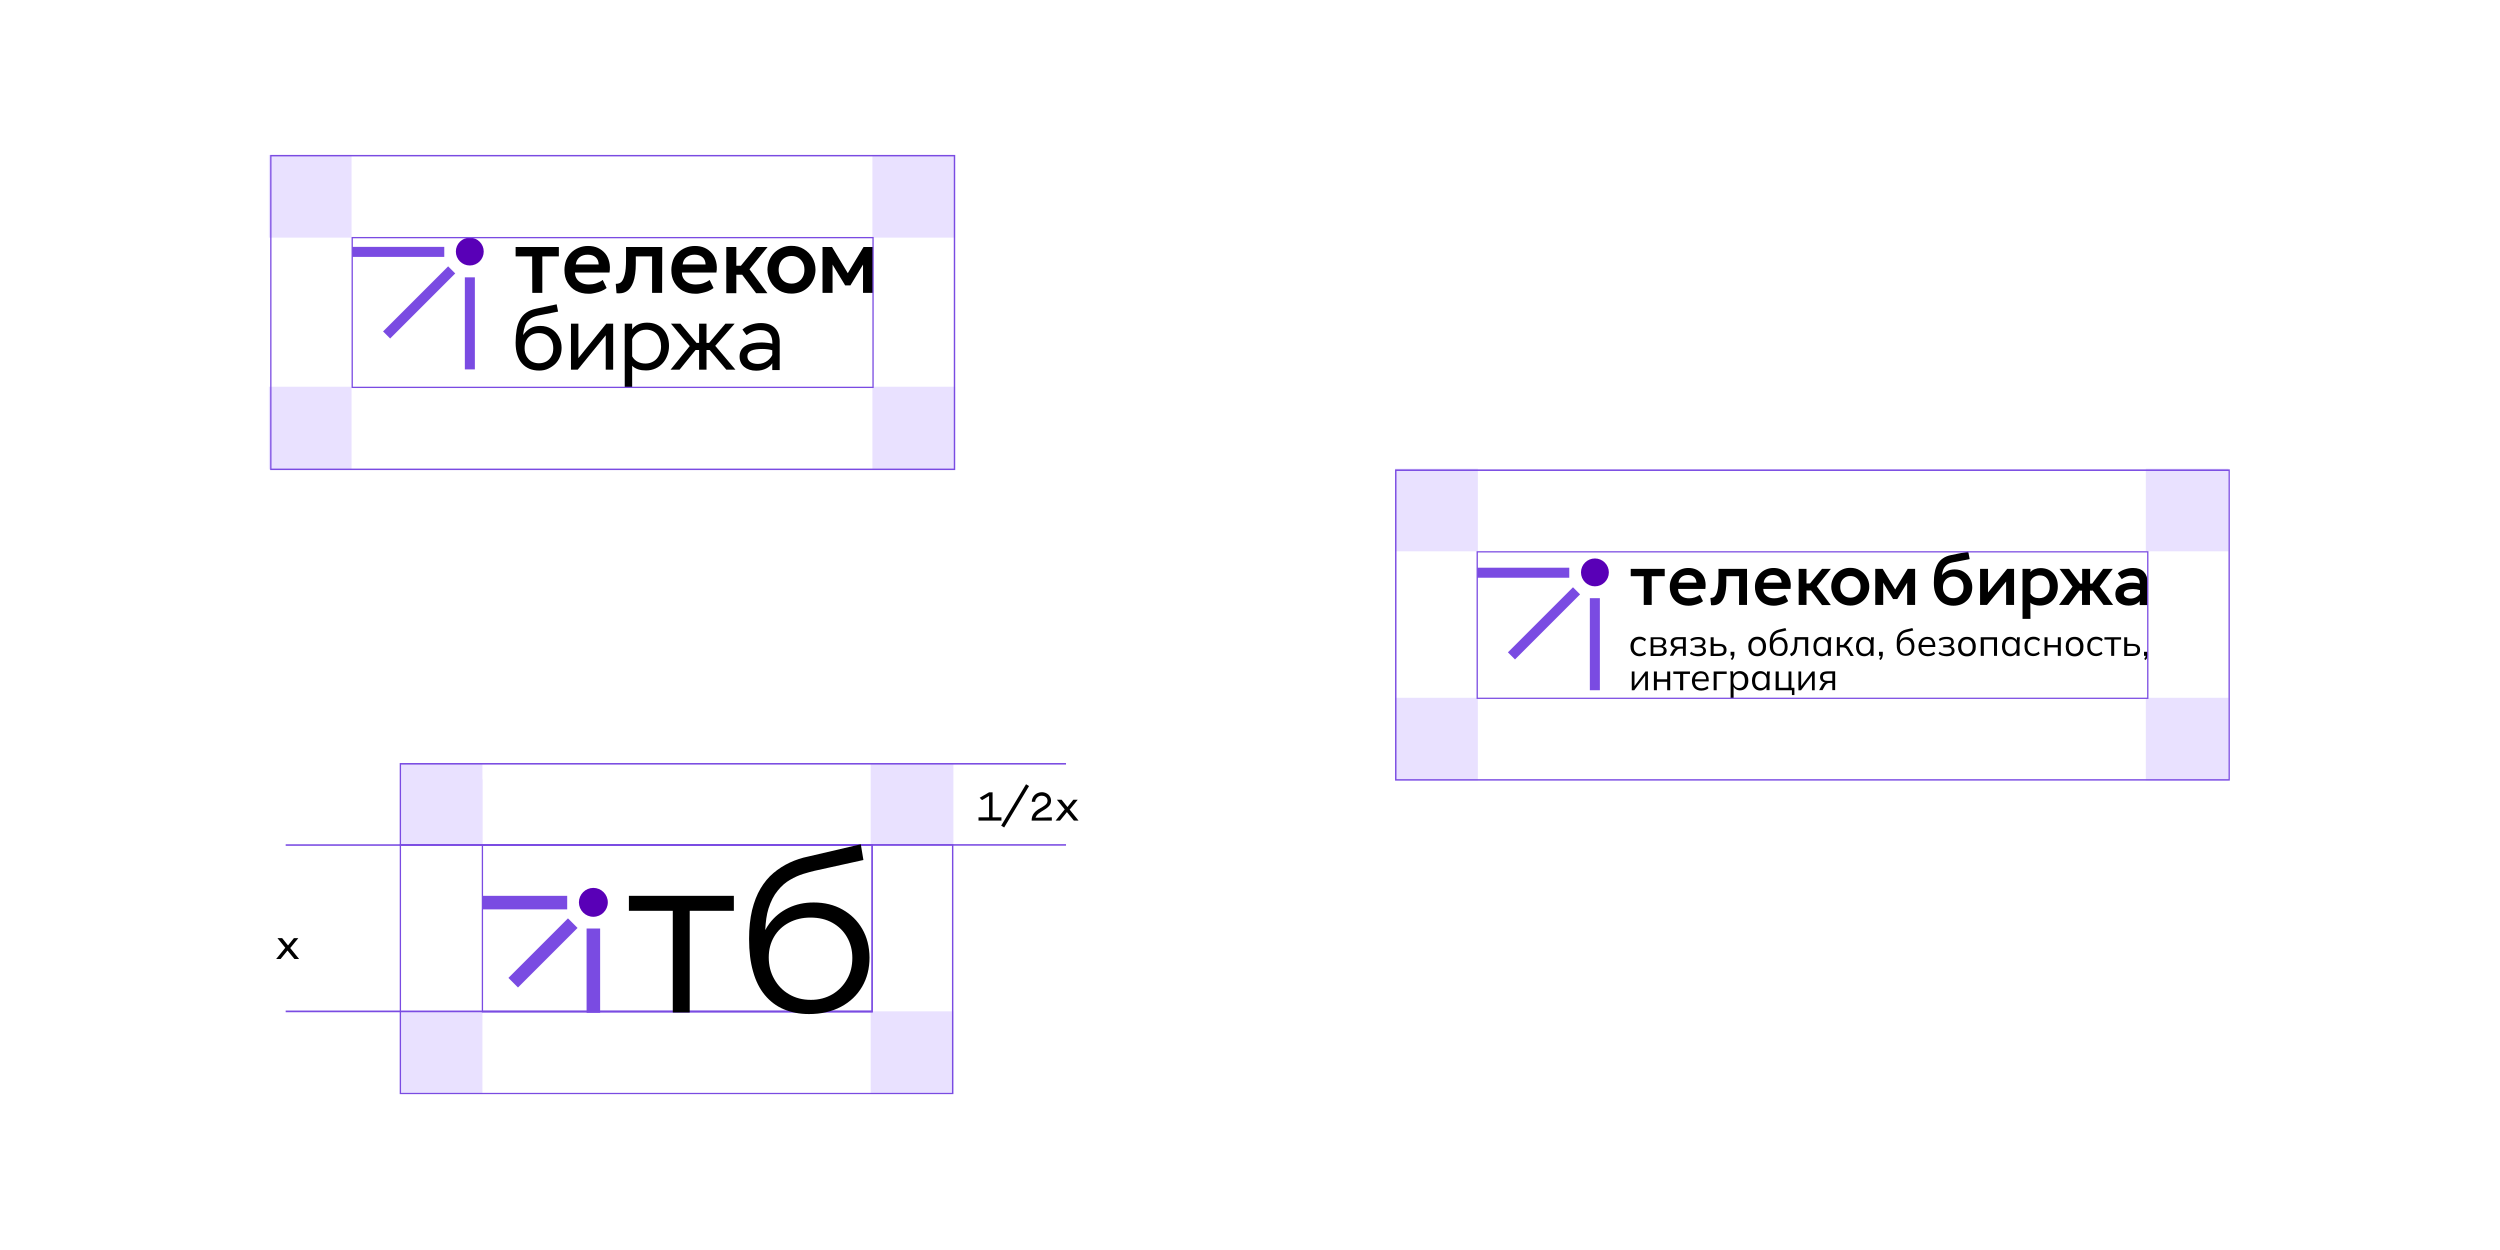 <?xml version="1.0" encoding="UTF-8"?> <svg xmlns="http://www.w3.org/2000/svg" xmlns:xlink="http://www.w3.org/1999/xlink" version="1.1" id="Layer_1" x="0px" y="0px" viewBox="0 0 1920 960" style="enable-background:new 0 0 1920 960;" xml:space="preserve"> <style type="text/css"> .st0{fill:#E9E1FF;} .st1{fill:#5900B7;} .st2{fill:#7A4BE2;} </style> <rect x="320" y="598.5" class="st0" width="50.5" height="50.5"></rect> <rect x="307" y="586" class="st0" width="63.5" height="63.5"></rect> <rect x="206.5" y="119" class="st0" width="63.5" height="63.5"></rect> <rect x="206.5" y="297" class="st0" width="63.5" height="63.5"></rect> <rect x="670" y="119" class="st0" width="63.5" height="63.5"></rect> <rect x="670" y="297" class="st0" width="63.5" height="63.5"></rect> <rect x="1071.5" y="359.9" class="st0" width="63.5" height="63.5"></rect> <rect x="1071.5" y="535.9" class="st0" width="63.5" height="63.5"></rect> <rect x="1648" y="359.9" class="st0" width="63.5" height="63.5"></rect> <rect x="1648" y="535.9" class="st0" width="63.5" height="63.5"></rect> <rect x="307" y="776.7" class="st0" width="63.5" height="63.5"></rect> <rect x="668.7" y="586" class="st0" width="63.5" height="63.5"></rect> <rect x="668.7" y="776.7" class="st0" width="63.5" height="63.5"></rect> <g> <g> <path d="M414.1,284.6c-2.8,0-5.3-0.5-7.6-1.4c-2.2-1-4.1-2.3-5.7-4.2c-1.6-1.8-2.8-4.1-3.6-6.7c-0.8-2.6-1.2-5.7-1.2-9.1 c0-3.7,0.3-7,0.8-10c0.5-3,1.4-5.5,2.6-7.7c1.2-2.2,2.8-4,4.8-5.4s4.5-2.4,7.4-3l15.9-3.4l1.1,5.6l-15.5,3.1 c-2.8,0.6-4.9,1.6-6.5,2.9c-1.6,1.3-2.7,3-3.4,5s-1.2,4.4-1.4,7c1.4-2.1,3.2-3.8,5.4-5.1c2.2-1.3,4.8-1.9,7.8-1.9 c3.2,0,6,0.8,8.5,2.3s4.3,3.6,5.7,6.1s2.1,5.4,2.1,8.4c0,2.4-0.4,4.6-1.2,6.7c-0.8,2.1-2,4-3.5,5.5s-3.4,2.8-5.5,3.8 C419.1,284.1,416.7,284.6,414.1,284.6L414.1,284.6z M413.9,279c2.1,0,4-0.5,5.7-1.4c1.7-1,3-2.3,3.9-4c1-1.7,1.4-3.8,1.4-6.2 s-0.5-4.5-1.4-6.2s-2.3-3.1-3.9-4s-3.6-1.4-5.7-1.4s-4.1,0.5-5.7,1.4c-1.7,1-3,2.3-3.9,4c-1,1.7-1.4,3.8-1.4,6.2s0.5,4.4,1.4,6.2 c1,1.7,2.3,3.1,3.9,4C409.9,278.5,411.8,279,413.9,279L413.9,279z"></path> <path d="M438.5,283.9v-35.3h5.7v26.4l21.4-26.4h5.3v35.3h-5.7v-26.4l-21.5,26.4L438.5,283.9L438.5,283.9z"></path> <path d="M479.8,248.6h5.7v4.4c2.6-3.8,7.2-5.2,11.4-5.2c10.5,0,16.9,7.4,16.9,17.8c0,10.4-7.1,18.9-17.6,18.9 c-4.5,0-8.1-1-10.7-3.6v16.5h-5.7L479.8,248.6L479.8,248.6z M485.5,260.5v13.2c2.2,3.9,6.1,5.5,10.2,5.5c7,0,12-5.4,12-13.1 s-4.3-12.9-11.5-12.9C490.7,253.2,486.9,256.9,485.5,260.5L485.5,260.5z"></path> <path d="M515.3,248.6h7.3l12.3,14.7h2v-14.7h5.7v14.7h2l12.5-14.7h7.1l-14.9,17l15.5,18.3h-7l-12.8-15.1h-2.4v15.1h-5.7v-15.1 h-2.7l-12.3,15.1h-6.9l14.7-18.1L515.3,248.6L515.3,248.6z"></path> <path d="M570.2,253.1c3.3-3.1,8.9-5,14.1-5c9.4,0,14.5,5.2,14.5,14.3v21.8h-5.7v-5.2c-2,3-6.2,5.7-12.3,5.7 c-7.7,0-12.8-4.3-12.8-10.8c0-7.7,6.7-10.9,16.9-10.9c2.7,0,6.5,0.5,8.3,1c0-6.4-2-10.5-9.4-10.5c-4,0-7.3,1.5-10.5,3.9 L570.2,253.1L570.2,253.1z M593.1,272.6V269c-1.8-0.6-4.7-1-7.5-1c-7.1,0-11.6,1.4-11.6,5.7c0,3.7,3.3,5.8,8.1,5.8 C588,279.5,591.9,275.4,593.1,272.6L593.1,272.6z"></path> </g> <polygon points="663.2,189.7 651.1,209.8 639,189.7 631.7,189.7 631.7,224.9 639.4,224.9 639.4,203.2 649.1,219.2 653.1,219.2 662.8,203.2 662.8,224.9 670.5,224.9 670.5,189.7 "></polygon> <path d="M408.7,196.9H396v-7.2h33.2v7.2h-12.7v28h-7.7L408.7,196.9L408.7,196.9z"></path> <path d="M508.5,224.9h-7.7v-28h-12.5v5.5c0,11.8-2.6,19-7.7,21.7c-1.8,1-4.2,1.4-7.1,1.1l-0.6-7.2c2.1,0,3.6-0.6,4.6-1.8 s1.7-3,2.3-5.3c0.7-2.7,1-6.4,1-11.2v-10h27.8L508.5,224.9L508.5,224.9z"></path> <path d="M452,225.6c-3.7,0-6.9-0.8-9.7-2.3c-2.8-1.5-4.9-3.7-6.5-6.4s-2.3-5.9-2.3-9.6c0-2.7,0.5-5.1,1.3-7.4 c0.9-2.2,2.2-4.2,3.8-5.8c1.6-1.6,3.6-2.9,5.8-3.8c2.2-0.9,4.6-1.4,7.2-1.4c2.9,0,5.4,0.5,7.6,1.5c2.2,1,4.1,2.5,5.6,4.3 s2.5,4,3.1,6.5c0.6,2.5,0.7,5.2,0.2,8.1h-26.5c0,1.8,0.4,3.4,1.3,4.8s2.1,2.4,3.7,3.2c1.6,0.8,3.5,1.2,5.7,1.2 c1.9,0,3.8-0.3,5.6-0.9c1.8-0.6,3.4-1.4,5-2.6l3,6.2c-1.1,0.9-2.4,1.6-4,2.3s-3.2,1.1-5,1.5S453.6,225.7,452,225.6L452,225.6z M442.2,203.1h17.6c-0.1-2.3-0.8-4.2-2.3-5.5c-1.5-1.3-3.5-2-6.1-2s-4.7,0.7-6.4,2C443.4,199,442.5,200.8,442.2,203.1z"></path> <path d="M534.1,225.6c-3.7,0-6.9-0.8-9.7-2.3c-2.8-1.5-4.9-3.7-6.5-6.4s-2.3-5.9-2.3-9.6c0-2.7,0.5-5.1,1.3-7.4s2.2-4.2,3.8-5.8 c1.6-1.6,3.6-2.9,5.8-3.8c2.2-0.9,4.6-1.4,7.2-1.4c2.8,0,5.4,0.5,7.6,1.5c2.2,1,4.1,2.5,5.6,4.3s2.5,4,3.1,6.5 c0.6,2.5,0.7,5.2,0.2,8.1h-26.5c0,1.8,0.4,3.4,1.3,4.8s2.1,2.4,3.7,3.2c1.6,0.8,3.5,1.2,5.7,1.2c1.9,0,3.8-0.3,5.6-0.9 c1.8-0.6,3.4-1.4,5-2.6l3,6.2c-1.1,0.9-2.4,1.6-4,2.3s-3.2,1.1-5,1.5S535.7,225.7,534.1,225.6L534.1,225.6z M524.3,203.1h17.6 c-0.1-2.3-0.8-4.2-2.3-5.5s-3.5-2-6.1-2s-4.7,0.7-6.4,2S524.6,200.8,524.3,203.1z"></path> <path d="M570,211h-4.5v14.2h-7.7v-35.5h7.7v14.4h3.5l11.8-14.4h8.7l-13.9,17.1l13.8,18.4h-8.7L570,211L570,211z"></path> <path d="M607.9,225.5c-3.6,0-6.8-0.8-9.6-2.5c-2.8-1.7-5-3.9-6.5-6.7s-2.4-5.8-2.4-9.1c0-2.4,0.5-4.8,1.3-7 c0.9-2.2,2.2-4.2,3.8-5.9c1.7-1.7,3.6-3,5.9-4c2.3-1,4.7-1.5,7.4-1.5c3.6,0,6.8,0.8,9.5,2.5c2.8,1.7,5,3.9,6.6,6.7s2.4,5.9,2.4,9.2 c0,2.4-0.5,4.8-1.4,7s-2.2,4.2-3.8,5.9c-1.7,1.7-3.6,3.1-5.8,4C613,225,610.5,225.5,607.9,225.5L607.9,225.5z M607.9,217.8 c1.9,0,3.6-0.4,5.1-1.3c1.5-0.9,2.7-2.1,3.5-3.7c0.9-1.6,1.3-3.4,1.3-5.6s-0.4-4.1-1.3-5.6c-0.9-1.6-2-2.8-3.5-3.7 c-1.5-0.9-3.2-1.3-5.1-1.3s-3.6,0.4-5.1,1.3s-2.7,2.1-3.5,3.7c-0.8,1.6-1.3,3.5-1.3,5.6s0.4,4,1.3,5.6c0.9,1.6,2,2.8,3.5,3.7 C604.2,217.3,605.9,217.8,607.9,217.8L607.9,217.8z"></path> <g> <circle class="st1" cx="360.8" cy="193.2" r="10.7"></circle> <rect x="270.5" y="189.6" class="st2" width="70.7" height="7.7"></rect> <rect x="357" y="213" class="st2" width="7.7" height="70.7"></rect> <rect x="286.6" y="228.4" transform="matrix(0.707 -0.707 0.707 0.707 -69.919 295.684)" class="st2" width="70.7" height="7.7"></rect> </g> </g> <g> <g> <circle class="st1" cx="1224.9" cy="439.6" r="10.7"></circle> <rect x="1134.5" y="436" class="st2" width="70.7" height="7.7"></rect> <rect x="1221" y="459.4" class="st2" width="7.7" height="70.7"></rect> <rect x="1150.6" y="474.8" transform="matrix(0.707 -0.707 0.707 0.707 8.918 978.801)" class="st2" width="70.7" height="7.7"></rect> </g> <g> <g> <path d="M1255.6,503.1c1,0.6,2.3,0.9,3.7,0.9c0.9,0,1.8-0.2,2.6-0.5c0.9-0.3,1.6-0.8,2.2-1.4l-0.8-1.6c-0.6,0.6-1.2,1-1.9,1.2 c-0.7,0.2-1.3,0.4-2,0.4c-1.5,0-2.6-0.5-3.5-1.5s-1.2-2.4-1.2-4.1s0.4-3.2,1.2-4.1s2-1.4,3.5-1.4c0.7,0,1.3,0.1,2,0.4 c0.7,0.3,1.3,0.7,1.9,1.2l0.8-1.7c-0.6-0.6-1.3-1-2.2-1.4s-1.8-0.5-2.7-0.5c-1.4,0-2.6,0.3-3.7,0.9c-1,0.6-1.8,1.4-2.4,2.5 c-0.6,1.1-0.9,2.4-0.9,4s0.3,2.9,0.8,4C1253.8,501.6,1254.6,502.5,1255.6,503.1L1255.6,503.1z"></path> <path d="M1278.6,502.7c0.9-0.7,1.4-1.7,1.4-2.9c0-1-0.3-1.9-1.1-2.5c-0.5-0.5-1.1-0.8-1.9-0.9c0.6-0.2,1.1-0.5,1.5-0.9 c0.6-0.6,1-1.4,1-2.3c0-1.2-0.4-2.2-1.2-2.8s-2.1-1-3.7-1h-6.9v14.4h7.2C1276.4,503.7,1277.7,503.4,1278.6,502.7L1278.6,502.7z M1269.8,490.9h4.6c0.9,0,1.7,0.2,2.2,0.6c0.5,0.4,0.8,1,0.8,1.7s-0.3,1.3-0.8,1.8s-1.2,0.6-2.2,0.6h-4.6V490.9L1269.8,490.9z M1269.8,502.1v-5h4.8c1,0,1.8,0.2,2.3,0.6c0.5,0.4,0.8,1,0.8,1.8s-0.3,1.4-0.8,1.9c-0.5,0.4-1.3,0.6-2.3,0.6H1269.8z"></path> <path d="M1288.3,498.8c0.6-0.4,1.2-0.6,2-0.6h2.2v5.5h2.2v-14.4h-6.4c-1.7,0-3,0.4-3.9,1.1s-1.3,1.8-1.3,3.1s0.4,2.5,1.3,3.2 c0.6,0.5,1.5,0.9,2.5,1c-0.3,0.1-0.6,0.2-0.8,0.4c-0.6,0.4-1,0.9-1.4,1.5l-2.3,4h2.6l1.9-3.4 C1287.3,499.7,1287.8,499.2,1288.3,498.8L1288.3,498.8z M1285.3,493.7c0-0.9,0.3-1.5,0.8-2c0.6-0.5,1.4-0.7,2.6-0.7h3.8v5.6h-3.8 c-1.2,0-2-0.2-2.6-0.7C1285.6,495.3,1285.3,494.6,1285.3,493.7L1285.3,493.7z"></path> <path d="M1307.1,501.5c-0.6,0.4-1.7,0.7-3.1,0.7c-1.1,0-2-0.1-2.9-0.4c-0.9-0.3-1.7-0.7-2.4-1.3l-0.8,1.6c0.7,0.6,1.6,1,2.7,1.4 c1.1,0.3,2.2,0.5,3.4,0.5c2,0,3.6-0.4,4.6-1.1s1.6-1.8,1.6-3.1c0-1-0.3-1.9-1.1-2.5c-0.5-0.5-1.1-0.8-1.8-0.9 c0.6-0.2,1.1-0.5,1.5-0.9c0.6-0.6,0.9-1.4,0.9-2.3c0-1.3-0.5-2.3-1.4-3c-0.9-0.7-2.3-1-4.1-1c-1.2,0-2.3,0.1-3.3,0.4 c-1,0.3-1.9,0.7-2.7,1.3l0.8,1.6c0.7-0.5,1.5-1,2.4-1.2s1.7-0.4,2.7-0.4c1.2,0,2.1,0.2,2.7,0.6c0.6,0.4,0.9,1,0.9,1.8 s-0.3,1.3-0.8,1.7c-0.5,0.4-1.2,0.6-2.2,0.6h-3.1v1.7h3.4c1,0,1.8,0.2,2.3,0.6c0.5,0.4,0.8,1,0.8,1.8S1307.7,501.1,1307.1,501.5 L1307.1,501.5z"></path> <path d="M1323.5,503.2c0.8-0.4,1.5-0.9,1.9-1.6c0.4-0.7,0.6-1.5,0.6-2.5c0-1.5-0.5-2.6-1.4-3.4c-0.9-0.8-2.3-1.2-4.2-1.2h-4.3 v-5.1h-2.3v14.4h6.6C1321.7,503.7,1322.7,503.5,1323.5,503.2L1323.5,503.2z M1316.1,502.1v-5.9h4.1c1.2,0,2.1,0.2,2.7,0.7 c0.6,0.5,0.9,1.2,0.9,2.2s-0.3,1.8-0.9,2.2s-1.5,0.7-2.7,0.7L1316.1,502.1L1316.1,502.1z"></path> <path d="M1330.2,504.6c-0.2,0.5-0.5,1-1,1.5l1.1,0.8c0.7-0.6,1.1-1.3,1.3-2c0.2-0.7,0.4-1.4,0.4-2.2v-2.1h-2.9v2.9h1.3 C1330.3,504,1330.2,504.3,1330.2,504.6L1330.2,504.6z"></path> <path d="M1349.5,504c1.4,0,2.6-0.3,3.6-0.9s1.8-1.5,2.4-2.6c0.6-1.1,0.8-2.4,0.8-4s-0.3-2.9-0.8-4c-0.6-1.1-1.3-2-2.4-2.6 s-2.2-0.9-3.6-0.9s-2.6,0.3-3.6,0.9s-1.8,1.5-2.4,2.6c-0.6,1.1-0.8,2.4-0.8,4s0.3,2.9,0.8,4c0.6,1.1,1.3,2,2.4,2.6 C1346.9,503.7,1348.2,504,1349.5,504z M1346.3,492.4c0.8-0.9,1.9-1.4,3.2-1.4s2.4,0.5,3.2,1.4c0.8,0.9,1.2,2.3,1.2,4.2 s-0.4,3.2-1.2,4.1c-0.8,0.9-1.9,1.4-3.2,1.4s-2.5-0.5-3.3-1.4c-0.8-0.9-1.2-2.3-1.2-4.1S1345.5,493.3,1346.3,492.4L1346.3,492.4z "></path> <path d="M1369.8,503.1c1-0.6,1.8-1.5,2.3-2.6c0.6-1.1,0.8-2.4,0.8-3.9s-0.3-2.8-0.8-3.9c-0.5-1.1-1.2-1.9-2.2-2.5 c-0.9-0.6-2-0.9-3.3-0.9c-0.9,0-1.8,0.2-2.5,0.5s-1.4,0.8-1.9,1.4c-0.3,0.4-0.6,0.8-0.8,1.3v-0.2c0-1,0.2-2,0.5-2.9 s0.9-1.7,1.6-2.4c0.7-0.7,1.6-1.1,2.6-1.4l5.8-1.4l-0.7-1.9l-5.2,1.3c-2.3,0.6-4.1,1.7-5.2,3.3s-1.6,3.8-1.6,6.4v2.5 c0,2.6,0.6,4.6,1.9,5.9s2.9,2,5,2C1367.6,504,1368.8,503.7,1369.8,503.1L1369.8,503.1z M1362.9,500.7c-0.8-0.9-1.2-2.4-1.2-4.2 c0-1.7,0.4-3,1.2-3.9c0.8-0.9,1.9-1.4,3.3-1.4s2.5,0.5,3.3,1.4c0.8,0.9,1.2,2.3,1.2,4s-0.4,3.1-1.2,4.1c-0.8,0.9-1.9,1.4-3.3,1.4 S1363.7,501.7,1362.9,500.7L1362.9,500.7z"></path> <path d="M1386.4,503.7h2.3v-14.4h-10.4v3.7c0,1.5-0.1,2.7-0.2,3.8s-0.3,1.9-0.6,2.6c-0.3,0.7-0.6,1.3-1.1,1.7s-1,0.8-1.7,1.1 l0.9,1.8c1.2-0.4,2.1-1.1,2.8-1.9c0.7-0.9,1.2-2,1.5-3.5c0.3-1.5,0.5-3.3,0.5-5.5v-1.9h5.9L1386.4,503.7L1386.4,503.7z"></path> <path d="M1402.2,503c0.7-0.5,1.2-1.1,1.6-1.8v2.5h2.3v-11c0-0.5,0-1.1,0.1-1.6c0.1-0.6,0.1-1.1,0.2-1.7h-2.2l-0.2,2.6 c-0.3-0.8-0.9-1.4-1.6-1.9c-0.9-0.7-2.1-1-3.4-1s-2.4,0.3-3.3,0.9c-0.9,0.6-1.7,1.4-2.2,2.5c-0.5,1.1-0.8,2.4-0.8,4 s0.3,2.9,0.8,4c0.5,1.1,1.3,2,2.2,2.6c0.9,0.6,2.1,0.9,3.3,0.9S1401.2,503.7,1402.2,503L1402.2,503z M1396.1,500.7 c-0.8-0.9-1.2-2.3-1.2-4.1s0.4-3.2,1.2-4.2c0.8-0.9,1.9-1.4,3.2-1.4s2.5,0.5,3.3,1.4c0.8,0.9,1.2,2.3,1.2,4.2s-0.4,3.2-1.2,4.1 c-0.8,0.9-1.9,1.4-3.3,1.4S1396.9,501.6,1396.1,500.7z"></path> <path d="M1419.6,496.9c-0.4-0.4-0.8-0.7-1.2-0.9c-0.1-0.1-0.3-0.1-0.4-0.2l5.1-6.5h-2.6l-4.8,6h-2.7v-6h-2.3v14.4h2.3v-6.5h2.3 c0.6,0,1,0.1,1.4,0.2c0.4,0.1,0.7,0.3,1,0.6c0.3,0.3,0.6,0.7,0.9,1.3l2.6,4.5h2.5l-3-5C1420.4,497.9,1420,497.4,1419.6,496.9 L1419.6,496.9z"></path> <path d="M1436.7,492c-0.3-0.8-0.9-1.4-1.6-1.9c-0.9-0.7-2.1-1-3.4-1s-2.4,0.3-3.3,0.9c-0.9,0.6-1.7,1.4-2.2,2.5 c-0.5,1.1-0.8,2.4-0.8,4s0.3,2.9,0.8,4c0.5,1.1,1.3,2,2.2,2.6c0.9,0.6,2.1,0.9,3.3,0.9s2.4-0.3,3.3-1c0.7-0.5,1.2-1.1,1.6-1.8 v2.5h2.3v-11c0-0.5,0-1.1,0.1-1.6c0.1-0.6,0.1-1.1,0.2-1.7h-2.2L1436.7,492L1436.7,492z M1435.4,500.7c-0.8,0.9-1.9,1.4-3.3,1.4 s-2.4-0.5-3.2-1.4c-0.8-0.9-1.2-2.3-1.2-4.1s0.4-3.2,1.2-4.2c0.8-0.9,1.9-1.4,3.2-1.4s2.5,0.5,3.3,1.4c0.8,0.9,1.2,2.3,1.2,4.2 S1436.2,499.7,1435.4,500.7z"></path> <path d="M1443.1,503.7h1.3c0,0.3-0.1,0.6-0.2,0.9c-0.2,0.5-0.5,1-1,1.5l1.1,0.8c0.7-0.6,1.1-1.3,1.3-2s0.4-1.4,0.4-2.2v-2.1h-2.9 L1443.1,503.7L1443.1,503.7z"></path> <path d="M1467.4,490.2c-0.9-0.6-2-0.9-3.3-0.9c-0.9,0-1.8,0.2-2.5,0.5s-1.4,0.8-1.9,1.4c-0.3,0.4-0.6,0.8-0.8,1.3v-0.2 c0-1,0.2-2,0.5-2.9s0.9-1.7,1.6-2.4c0.7-0.7,1.6-1.1,2.6-1.4l5.8-1.4l-0.7-1.9l-5.2,1.3c-2.3,0.6-4.1,1.7-5.2,3.3 s-1.6,3.8-1.6,6.4v2.5c0,2.6,0.6,4.6,1.9,5.9s2.9,2,5,2c1.4,0,2.6-0.3,3.6-0.9s1.8-1.5,2.3-2.6s0.8-2.4,0.8-3.9s-0.3-2.8-0.8-3.9 C1469.1,491.6,1468.4,490.8,1467.4,490.2L1467.4,490.2z M1466.9,500.7c-0.8,0.9-1.9,1.4-3.3,1.4s-2.5-0.5-3.3-1.4 c-0.8-0.9-1.2-2.4-1.2-4.2c0-1.7,0.4-3,1.2-3.9c0.8-0.9,1.9-1.4,3.3-1.4s2.5,0.5,3.3,1.4c0.8,0.9,1.2,2.3,1.2,4 S1467.7,499.8,1466.9,500.7L1466.9,500.7z"></path> <path d="M1483.6,489.9c-0.9-0.5-2-0.8-3.3-0.8s-2.5,0.3-3.6,0.9s-1.8,1.5-2.4,2.6c-0.6,1.1-0.9,2.4-0.9,3.9 c0,2.3,0.7,4.1,1.9,5.5c1.3,1.3,3.1,2,5.3,2c1.1,0,2.1-0.2,3.1-0.5c1-0.3,1.8-0.8,2.4-1.4l-0.8-1.6c-0.7,0.6-1.4,1-2.2,1.3 c-0.8,0.3-1.6,0.4-2.4,0.4c-1.6,0-2.8-0.5-3.7-1.4c-0.9-0.9-1.3-2.2-1.3-3.9h10.6v-0.9c0-1.4-0.2-2.6-0.7-3.6 S1484.5,490.5,1483.6,489.9L1483.6,489.9z M1476.9,492.3c0.8-1,1.9-1.5,3.3-1.5c1.3,0,2.4,0.4,3.1,1.3c0.6,0.8,1,1.9,1,3.2h-8.6 C1475.9,494.1,1476.3,493.1,1476.9,492.3L1476.9,492.3z"></path> <path d="M1498.1,496.3c0.6-0.2,1.1-0.5,1.5-0.9c0.6-0.6,0.9-1.4,0.9-2.3c0-1.3-0.5-2.3-1.4-3c-0.9-0.7-2.3-1-4.1-1 c-1.2,0-2.3,0.1-3.3,0.4c-1,0.3-1.9,0.7-2.7,1.3l0.8,1.6c0.7-0.5,1.5-1,2.4-1.2s1.7-0.4,2.7-0.4c1.2,0,2.1,0.2,2.7,0.6 c0.6,0.4,0.9,1,0.9,1.8s-0.3,1.3-0.8,1.7c-0.5,0.4-1.2,0.6-2.2,0.6h-3.1v1.7h3.4c1,0,1.8,0.2,2.3,0.6c0.5,0.4,0.8,1,0.8,1.8 s-0.3,1.4-0.9,1.9c-0.6,0.4-1.7,0.7-3.1,0.7c-1.1,0-2-0.1-2.9-0.4c-0.9-0.3-1.7-0.7-2.4-1.3l-0.8,1.6c0.7,0.6,1.6,1,2.7,1.4 c1.1,0.3,2.2,0.5,3.4,0.5c2,0,3.6-0.4,4.6-1.1s1.6-1.8,1.6-3.1c0-1-0.3-1.9-1.1-2.5C1499.5,496.8,1498.9,496.5,1498.1,496.3 L1498.1,496.3z"></path> <path d="M1514.2,490c-1-0.6-2.2-0.9-3.6-0.9s-2.6,0.3-3.6,0.9s-1.8,1.5-2.4,2.6c-0.6,1.1-0.8,2.4-0.8,4s0.3,2.9,0.8,4 c0.6,1.1,1.3,2,2.4,2.6c1,0.6,2.2,0.9,3.6,0.9s2.6-0.3,3.6-0.9s1.8-1.5,2.4-2.6c0.6-1.1,0.8-2.4,0.8-4s-0.3-2.9-0.8-4 C1516,491.5,1515.3,490.6,1514.2,490z M1513.9,500.7c-0.8,0.9-1.9,1.4-3.2,1.4s-2.5-0.5-3.3-1.4c-0.8-0.9-1.2-2.3-1.2-4.1 s0.4-3.2,1.2-4.2c0.8-0.9,1.9-1.4,3.2-1.4s2.4,0.5,3.2,1.4c0.8,0.9,1.2,2.3,1.2,4.2S1514.7,499.7,1513.9,500.7L1513.9,500.7z"></path> <polygon points="1521.2,503.7 1523.6,503.7 1523.6,491.2 1531.4,491.2 1531.4,503.7 1533.7,503.7 1533.7,489.4 1521.2,489.4 "></polygon> <path d="M1548.8,492c-0.3-0.8-0.9-1.4-1.6-1.9c-0.9-0.7-2.1-1-3.4-1s-2.4,0.3-3.3,0.9c-0.9,0.6-1.7,1.4-2.2,2.5 c-0.5,1.1-0.8,2.4-0.8,4s0.3,2.9,0.8,4c0.5,1.1,1.3,2,2.2,2.6c0.9,0.6,2.1,0.9,3.3,0.9s2.4-0.3,3.3-1c0.7-0.5,1.2-1.1,1.6-1.8 v2.5h2.3v-11c0-0.5,0-1.1,0.1-1.6c0.1-0.6,0.1-1.1,0.2-1.7h-2.2L1548.8,492L1548.8,492z M1547.6,500.7c-0.8,0.9-1.9,1.4-3.3,1.4 s-2.4-0.5-3.2-1.4c-0.8-0.9-1.2-2.3-1.2-4.1s0.4-3.2,1.2-4.2c0.8-0.9,1.9-1.4,3.2-1.4s2.5,0.5,3.3,1.4c0.8,0.9,1.2,2.3,1.2,4.2 S1548.4,499.7,1547.6,500.7z"></path> <path d="M1562,491c0.7,0,1.3,0.1,2,0.4c0.7,0.3,1.3,0.7,1.9,1.2l0.8-1.7c-0.6-0.6-1.3-1-2.2-1.4s-1.8-0.5-2.7-0.5 c-1.4,0-2.6,0.3-3.7,0.9c-1,0.6-1.8,1.4-2.4,2.5c-0.6,1.1-0.9,2.4-0.9,4s0.3,2.9,0.8,4c0.6,1.1,1.4,2,2.4,2.6 c1,0.6,2.3,0.9,3.7,0.9c0.9,0,1.8-0.2,2.6-0.5c0.9-0.3,1.6-0.8,2.2-1.4l-0.8-1.6c-0.6,0.6-1.2,1-1.9,1.2c-0.7,0.2-1.3,0.4-2,0.4 c-1.5,0-2.6-0.5-3.5-1.5s-1.2-2.4-1.2-4.1s0.4-3.2,1.2-4.1S1560.5,491,1562,491L1562,491z"></path> <polygon points="1580.4,495.4 1572.5,495.4 1572.5,489.4 1570.2,489.4 1570.2,503.7 1572.5,503.7 1572.5,497.2 1580.4,497.2 1580.4,503.7 1582.7,503.7 1582.7,489.4 1580.4,489.4 "></polygon> <path d="M1596.9,490c-1-0.6-2.2-0.9-3.6-0.9s-2.6,0.3-3.6,0.9s-1.8,1.5-2.4,2.6c-0.6,1.1-0.8,2.4-0.8,4s0.3,2.9,0.8,4 c0.6,1.1,1.3,2,2.4,2.6c1,0.6,2.2,0.9,3.6,0.9s2.6-0.3,3.6-0.9s1.8-1.5,2.4-2.6c0.6-1.1,0.8-2.4,0.8-4s-0.3-2.9-0.8-4 C1598.7,491.5,1597.9,490.6,1596.9,490z M1596.5,500.7c-0.8,0.9-1.9,1.4-3.2,1.4s-2.5-0.5-3.3-1.4c-0.8-0.9-1.2-2.3-1.2-4.1 s0.4-3.2,1.2-4.2c0.8-0.9,1.9-1.4,3.2-1.4s2.4,0.5,3.2,1.4c0.8,0.9,1.2,2.3,1.2,4.2S1597.3,499.7,1596.5,500.7L1596.5,500.7z"></path> <path d="M1610.2,491c0.7,0,1.3,0.1,2,0.4c0.7,0.3,1.3,0.7,1.9,1.2l0.8-1.7c-0.6-0.6-1.3-1-2.2-1.4s-1.8-0.5-2.7-0.5 c-1.4,0-2.6,0.3-3.7,0.9c-1,0.6-1.8,1.4-2.4,2.5c-0.6,1.1-0.9,2.4-0.9,4s0.3,2.9,0.8,4c0.6,1.1,1.4,2,2.4,2.6 c1,0.6,2.3,0.9,3.7,0.9c0.9,0,1.8-0.2,2.6-0.5c0.9-0.3,1.6-0.8,2.2-1.4l-0.8-1.6c-0.6,0.6-1.2,1-1.9,1.2c-0.7,0.2-1.3,0.4-2,0.4 c-1.5,0-2.6-0.5-3.5-1.5s-1.2-2.4-1.2-4.1s0.4-3.2,1.2-4.1S1608.7,491,1610.2,491L1610.2,491z"></path> <polygon points="1616.2,491.2 1621.4,491.2 1621.4,503.7 1623.7,503.7 1623.7,491.2 1629,491.2 1629,489.4 1616.2,489.4 "></polygon> <path d="M1642.2,495.7c-0.9-0.8-2.3-1.2-4.2-1.2h-4.3v-5.1h-2.3v14.4h6.6c1.2,0,2.2-0.2,3.1-0.6s1.5-0.9,1.9-1.6 c0.4-0.7,0.6-1.5,0.6-2.5C1643.6,497.6,1643.1,496.5,1642.2,495.7L1642.2,495.7z M1640.5,501.3c-0.6,0.5-1.5,0.7-2.7,0.7h-4.1 v-5.9h4.1c1.2,0,2.1,0.2,2.7,0.7c0.6,0.5,0.9,1.2,0.9,2.2S1641.1,500.9,1640.5,501.3L1640.5,501.3z"></path> <path d="M1646.6,500.8v2.9h1.3c0,0.3-0.1,0.6-0.2,0.9c-0.2,0.5-0.5,1-1,1.5l1.1,0.8c0.7-0.6,1.1-1.3,1.3-2s0.4-1.4,0.4-2.2v-2.1 H1646.6L1646.6,500.8z"></path> <polygon points="1255.3,526.9 1255.3,515.7 1253.2,515.7 1253.2,530.1 1255.1,530.1 1263.5,518.8 1263.5,530.1 1265.6,530.1 1265.6,515.7 1263.7,515.7 "></polygon> <polygon points="1280.4,521.7 1272.5,521.7 1272.5,515.7 1270.2,515.7 1270.2,530.1 1272.5,530.1 1272.5,523.6 1280.4,523.6 1280.4,530.1 1282.7,530.1 1282.7,515.7 1280.4,515.7 "></polygon> <polygon points="1285.1,517.6 1290.3,517.6 1290.3,530.1 1292.7,530.1 1292.7,517.6 1297.9,517.6 1297.9,515.7 1285.1,515.7 "></polygon> <path d="M1309.6,516.3c-0.9-0.5-2-0.8-3.3-0.8s-2.5,0.3-3.6,0.9s-1.8,1.5-2.4,2.6c-0.6,1.1-0.9,2.4-0.9,3.9 c0,2.3,0.7,4.1,1.9,5.5c1.3,1.3,3.1,2,5.3,2c1.1,0,2.1-0.2,3.1-0.5c1-0.3,1.8-0.8,2.4-1.4l-0.8-1.6c-0.7,0.6-1.4,1-2.2,1.3 c-0.8,0.3-1.6,0.4-2.4,0.4c-1.6,0-2.8-0.5-3.7-1.4c-0.9-0.9-1.3-2.2-1.3-3.9h10.6v-0.9c0-1.4-0.2-2.6-0.7-3.6 S1310.5,516.8,1309.6,516.3L1309.6,516.3z M1302.9,518.7c0.8-1,1.9-1.5,3.3-1.5c1.3,0,2.4,0.4,3.1,1.3c0.6,0.8,1,1.9,1,3.2h-8.6 C1301.9,520.4,1302.3,519.4,1302.9,518.7L1302.9,518.7z"></path> <polygon points="1316.1,530.1 1318.4,530.1 1318.4,517.6 1326.1,517.6 1326.1,515.7 1316.1,515.7 "></polygon> <path d="M1339.5,516.3c-0.9-0.6-2.1-0.9-3.4-0.9s-2.4,0.3-3.3,1c-0.7,0.5-1.2,1.1-1.6,1.9l-0.2-2.7h-2.2c0.1,0.5,0.1,1.1,0.2,1.7 s0.1,1.1,0.1,1.6v17.2h2.3v-8.7c0.3,0.7,0.9,1.3,1.6,1.8c0.9,0.7,2,1,3.3,1s2.4-0.3,3.4-0.9c0.9-0.6,1.7-1.5,2.2-2.6 c0.5-1.1,0.8-2.4,0.8-4s-0.3-2.9-0.8-4S1340.4,516.9,1339.5,516.3L1339.5,516.3z M1338.9,527c-0.8,0.9-1.9,1.4-3.3,1.4 s-2.4-0.5-3.2-1.4c-0.8-0.9-1.2-2.3-1.2-4.1s0.4-3.2,1.2-4.2c0.8-0.9,1.9-1.4,3.2-1.4s2.5,0.5,3.3,1.4c0.8,0.9,1.2,2.3,1.2,4.2 S1339.7,526.1,1338.9,527z"></path> <path d="M1356.8,518.3c-0.3-0.8-0.9-1.4-1.6-1.9c-0.9-0.7-2.1-1-3.4-1s-2.4,0.3-3.3,0.9c-0.9,0.6-1.7,1.4-2.2,2.5 c-0.5,1.1-0.8,2.4-0.8,4s0.3,2.9,0.8,4c0.5,1.1,1.3,2,2.2,2.6c0.9,0.6,2.1,0.9,3.3,0.9s2.4-0.3,3.3-1c0.7-0.5,1.2-1.1,1.6-1.8 v2.5h2.3v-11c0-0.5,0-1.1,0.1-1.6c0.1-0.6,0.1-1.1,0.2-1.7h-2.2L1356.8,518.3L1356.8,518.3z M1355.6,527 c-0.8,0.9-1.9,1.4-3.3,1.4s-2.4-0.5-3.2-1.4c-0.8-0.9-1.2-2.3-1.2-4.1s0.4-3.2,1.2-4.2c0.8-0.9,1.9-1.4,3.2-1.4s2.5,0.5,3.3,1.4 c0.8,0.9,1.2,2.3,1.2,4.2S1356.4,526.1,1355.6,527z"></path> <polygon points="1375.8,515.7 1373.6,515.7 1373.6,528.2 1366.1,528.2 1366.1,515.7 1363.7,515.7 1363.7,530.1 1376.2,530.1 1376.2,533.8 1378.1,533.8 1378.1,528.2 1375.8,528.2 "></polygon> <polygon points="1383.3,526.9 1383.3,515.7 1381.2,515.7 1381.2,530.1 1383.2,530.1 1391.6,518.8 1391.6,530.1 1393.7,530.1 1393.7,515.7 1391.7,515.7 "></polygon> <path d="M1399.1,516.8c-0.9,0.8-1.3,1.8-1.3,3.1s0.4,2.5,1.3,3.2c0.6,0.5,1.5,0.9,2.5,1c-0.3,0.1-0.6,0.2-0.8,0.4 c-0.6,0.4-1,0.9-1.4,1.5l-2.3,4h2.6l1.9-3.4c0.4-0.6,0.8-1.1,1.4-1.5s1.2-0.6,2-0.6h2.2v5.5h2.2v-14.4h-6.4 C1401.2,515.7,1399.9,516.1,1399.1,516.8L1399.1,516.8z M1407.2,517.3v5.6h-3.8c-1.2,0-2-0.2-2.6-0.7c-0.6-0.5-0.8-1.2-0.8-2.1 s0.3-1.5,0.8-2c0.6-0.5,1.4-0.7,2.6-0.7L1407.2,517.3L1407.2,517.3z"></path> </g> <polygon points="1465.1,436.9 1455.5,452.7 1445.9,436.9 1440.2,436.9 1440.2,464.6 1446.3,464.6 1446.3,447.5 1453.9,460.1 1457.1,460.1 1464.7,447.5 1464.7,464.6 1470.8,464.6 1470.8,436.9 "></polygon> <path d="M1262.4,442.5h-10v-5.6h26.1v5.6h-10v22.1h-6.1L1262.4,442.5L1262.4,442.5z"></path> <path d="M1341.7,464.6h-6.1v-22.1h-9.8v4.3c0,9.3-2,15-6.1,17.1c-1.4,0.8-3.3,1.1-5.6,0.9l-0.5-5.6c1.6,0,2.8-0.5,3.6-1.4 c0.8-1,1.4-2.4,1.8-4.2c0.5-2.1,0.8-5.1,0.8-8.8v-7.9h21.9L1341.7,464.6L1341.7,464.6z"></path> <path d="M1296.9,465.2c-2.9,0-5.4-0.6-7.6-1.8c-2.2-1.2-3.9-2.9-5.1-5.1c-1.2-2.2-1.8-4.7-1.8-7.6c0-2.1,0.3-4,1.1-5.8 c0.7-1.8,1.7-3.3,3-4.6c1.3-1.3,2.8-2.3,4.5-3c1.7-0.7,3.6-1.1,5.7-1.1c2.2,0,4.2,0.4,6,1.2s3.2,2,4.4,3.4c1.2,1.5,2,3.2,2.4,5.1 c0.5,2,0.5,4.1,0.2,6.4h-20.9c0,1.4,0.3,2.7,1,3.8c0.7,1.1,1.7,1.9,2.9,2.5c1.3,0.6,2.8,0.9,4.5,0.9c1.5,0,3-0.2,4.4-0.7 c1.4-0.5,2.7-1.1,3.9-2l2.4,4.9c-0.8,0.7-1.9,1.3-3.1,1.8c-1.2,0.5-2.6,0.9-3.9,1.2C1299.4,465.1,1298.1,465.2,1296.9,465.2 L1296.9,465.2z M1289.1,447.5h13.8c-0.1-1.8-0.7-3.3-1.8-4.3s-2.7-1.6-4.8-1.6s-3.7,0.5-5,1.6 C1290.1,444.2,1289.3,445.6,1289.1,447.5L1289.1,447.5z"></path> <path d="M1362.3,465.2c-2.9,0-5.4-0.6-7.6-1.8c-2.2-1.2-3.9-2.9-5.1-5.1c-1.2-2.2-1.8-4.7-1.8-7.6c0-2.1,0.3-4,1.1-5.8 c0.7-1.8,1.7-3.3,3-4.6c1.3-1.3,2.8-2.3,4.5-3c1.7-0.7,3.6-1.1,5.7-1.1c2.2,0,4.2,0.4,6,1.2s3.2,2,4.4,3.4c1.2,1.5,2,3.2,2.4,5.1 c0.5,2,0.5,4.1,0.2,6.4h-20.9c0,1.4,0.3,2.7,1,3.8c0.7,1.1,1.7,1.9,2.9,2.5c1.3,0.6,2.8,0.9,4.5,0.9c1.5,0,3-0.2,4.4-0.7 c1.4-0.5,2.7-1.1,3.9-2l2.4,4.9c-0.8,0.7-1.9,1.3-3.1,1.8c-1.2,0.5-2.6,0.9-3.9,1.2C1364.8,465.1,1363.5,465.2,1362.3,465.2 L1362.3,465.2z M1354.5,447.5h13.8c-0.1-1.8-0.7-3.3-1.8-4.3s-2.7-1.6-4.8-1.6s-3.7,0.5-5,1.6 C1355.5,444.2,1354.7,445.6,1354.5,447.5L1354.5,447.5z"></path> <path d="M1390.9,453.5h-3.5v11.1h-6v-27.7h6v11.2h2.7l9.2-11.2h6.8l-10.8,13.4l10.8,14.4h-6.8L1390.9,453.5L1390.9,453.5z"></path> <path d="M1421.1,465.1c-2.8,0-5.4-0.7-7.6-2c-2.2-1.3-3.9-3.1-5.2-5.3c-1.2-2.2-1.9-4.6-1.9-7.2c0-1.9,0.3-3.8,1.1-5.5 c0.7-1.8,1.7-3.3,3-4.6c1.3-1.3,2.8-2.4,4.6-3.2c1.8-0.8,3.7-1.2,5.9-1.2c2.8,0,5.3,0.6,7.5,2c2.2,1.3,3.9,3.1,5.2,5.3 s1.9,4.6,1.9,7.2c0,1.9-0.4,3.8-1.1,5.5s-1.7,3.3-3,4.6c-1.3,1.3-2.8,2.4-4.6,3.2C1425.2,464.7,1423.2,465.1,1421.1,465.1 L1421.1,465.1z M1421.1,459c1.5,0,2.8-0.3,4-1s2.1-1.6,2.8-2.9c0.7-1.2,1-2.7,1-4.4s-0.3-3.2-1-4.4c-0.7-1.2-1.6-2.2-2.8-2.9 s-2.5-1-4-1s-2.9,0.3-4,1s-2.1,1.6-2.8,2.9c-0.7,1.2-1,2.7-1,4.4s0.3,3.2,1,4.4s1.6,2.2,2.8,2.9 C1418.2,458.7,1419.5,459,1421.1,459L1421.1,459z"></path> <path d="M1512.9,444.2c-1.1-2.1-2.7-3.7-4.7-5s-4.4-1.9-7-1.9c-2.3,0-4.4,0.5-6.1,1.4c-1.4,0.8-2.7,1.8-3.7,3c0.2-1.6,0.5-3,1-4.2 c0.5-1.4,1.4-2.6,2.6-3.6s2.8-1.6,4.8-2l12.9-2.5l-1.1-5.8l-13.2,2.7c-2.4,0.5-4.5,1.3-6.2,2.5c-1.7,1.1-3.1,2.6-4.1,4.4 c-1,1.8-1.8,3.9-2.2,6.3c-0.5,2.4-0.7,5.1-0.7,8.1c0,2.8,0.3,5.2,1,7.4c0.7,2.2,1.7,4,3,5.5c1.3,1.5,2.9,2.7,4.8,3.5 c1.9,0.8,4,1.2,6.3,1.2c2.1,0,4.1-0.4,5.9-1.1c1.8-0.7,3.3-1.8,4.6-3.1c1.3-1.3,2.3-2.8,2.9-4.6c0.7-1.7,1-3.6,1-5.5 C1514.7,448.6,1514.1,446.3,1512.9,444.2L1512.9,444.2z M1500.1,442.8c1.5,0,2.9,0.3,4.1,1c1.2,0.7,2.1,1.6,2.8,2.9 c0.7,1.2,1,2.7,1,4.4s-0.3,3.2-1,4.4c-0.7,1.2-1.6,2.2-2.8,2.9c-1.2,0.7-2.6,1-4.1,1s-2.9-0.3-4.1-1c-1.2-0.7-2.1-1.6-2.8-2.9 c-0.7-1.2-1-2.7-1-4.4s0.3-3.2,1-4.4c0.7-1.2,1.6-2.2,2.8-2.9C1497.2,443.2,1498.6,442.8,1500.1,442.8z"></path> <path d="M1540.7,446.6l-14.7,18h-5.3v-27.7h6.1V455l14.7-18.1h5.3v27.7h-6.1V446.6z"></path> <path d="M1559.4,475.3h-6.1v-38.4h6.1v2.5c0.8-1,1.9-1.8,3.3-2.3c1.4-0.5,2.8-0.8,4.3-0.8c4.2,0,7.4,1.3,9.8,3.9 c2.4,2.6,3.6,6,3.6,10.1s-1.3,7.8-3.8,10.6s-5.9,4.2-10.1,4.2c-1.3,0-2.7-0.2-4.1-0.6c-1.4-0.4-2.5-1-3.1-1.7L1559.4,475.3 L1559.4,475.3z M1566.4,441.9c-1.5,0-2.9,0.4-4.2,1.2s-2.2,1.9-2.8,3.3v9.6c1.4,2.3,3.6,3.4,6.6,3.4c2.5,0,4.5-0.8,6-2.4 c1.5-1.6,2.2-3.7,2.2-6.3s-0.7-4.8-2-6.4C1570.9,442.7,1569,441.9,1566.4,441.9L1566.4,441.9z"></path> <path d="M1607.3,453.6h-2.2v11h-6.1v-11h-2.2l-8.1,11h-7.4l10.4-14.1l-10-13.6h7.4l8.4,11.3h1.6v-11.3h6.1v11.3h1.6l8.4-11.3h7.4 l-10,13.5l10.3,14.2h-7.4L1607.3,453.6L1607.3,453.6z"></path> <path d="M1629.5,444.8l-3-4.5c1.4-1.3,3.2-2.3,5.3-3c2.1-0.7,4.2-1.1,6.3-1.1c3.7,0,6.5,1,8.4,3c1.9,2,2.9,4.8,2.9,8.5v17h-6.1v-3 c-2,2.2-4.9,3.4-8.6,3.4c-2.9,0-5.3-0.8-7.2-2.3c-1.9-1.5-2.9-3.7-2.9-6.5c0-1.7,0.4-3.2,1.2-4.4s1.8-2.1,3.2-2.7s2.7-1,4.1-1.3 s2.9-0.4,4.5-0.4c2.1,0,4,0.2,5.7,0.8c0.1-2-0.4-3.5-1.3-4.6c-0.9-1.1-2.5-1.6-4.7-1.6C1634.7,441.9,1632.1,442.9,1629.5,444.8 L1629.5,444.8z M1636.2,459.7c1.5,0,2.8-0.3,4.2-1c1.3-0.7,2.3-1.6,3.1-2.8v-2.7c-1.8-0.5-3.5-0.8-5.1-0.8c-4.9,0-7.3,1.2-7.3,3.7 c0,1.2,0.5,2.1,1.6,2.7C1633.7,459.4,1634.8,459.7,1636.2,459.7L1636.2,459.7z"></path> </g> </g> <path class="st2" d="M671,298H270V182h401V298z M271,297h399V183H271V297z"></path> <path class="st2" d="M733.5,361H207.5V119h526.1V361z M208.5,359.9h524V120.1h-524V359.9z"></path> <g> <path d="M754.2,614.5l-1.8-1.8l7.2-4.2h2.7v19.2h6.8v2.5h-17.6v-2.5h8.1v-16.4L754.2,614.5L754.2,614.5z"></path> <path d="M771.2,635.5l-2.3-1.4l19.1-31.8l2.3,1.4L771.2,635.5z"></path> <path d="M807.8,627.7v2.5h-15.5c0-1.3,0.2-2.4,0.5-3.3s0.8-1.8,1.4-2.5c0.6-0.7,1.2-1.4,2-1.9c0.7-0.6,1.5-1.1,2.3-1.5 c0.8-0.5,1.5-0.9,2.2-1.3c0.7-0.4,1.4-0.9,1.9-1.3c0.6-0.5,1-1,1.4-1.5c0.3-0.6,0.5-1.2,0.5-1.9c0-0.7-0.2-1.3-0.4-1.8 c-0.3-0.5-0.7-0.9-1.1-1.2s-0.9-0.5-1.4-0.7c-0.5-0.1-1-0.2-1.5-0.2c-1.5,0-2.7,0.5-3.6,1.4s-1.5,2-1.5,3.3h-2.6 c0-1,0.2-1.9,0.6-2.8s0.9-1.7,1.6-2.4c0.7-0.7,1.5-1.2,2.5-1.6c1-0.4,2-0.6,3.2-0.6c0.9,0,1.8,0.2,2.6,0.5s1.6,0.8,2.2,1.3 c0.6,0.6,1.1,1.2,1.5,2c0.4,0.8,0.6,1.7,0.6,2.6s-0.2,1.9-0.5,2.6s-0.8,1.4-1.4,2s-1.2,1.1-1.9,1.6c-0.7,0.5-1.5,0.9-2.2,1.4 c-1.3,0.8-2.5,1.5-3.6,2.4s-1.9,1.9-2.3,3.2L807.8,627.7L807.8,627.7z"></path> <path d="M824.7,630.2l-5.3-6.5l-5.3,6.5h-3.4l7-8.6l-6-7.4h3.6l4.5,5.6l4.5-5.6h3.4l-6.2,7.6l6.8,8.4H824.7L824.7,630.2z"></path> </g> <path d="M226.1,736.5l-5.3-6.5l-5.3,6.5h-3.4l7-8.6l-6-7.4h3.6l4.5,5.6l4.5-5.6h3.4l-6.2,7.6l6.8,8.4H226.1L226.1,736.5z"></path> <polygon class="st2" points="818.7,649.5 307,649.5 307,586 818.7,586 818.7,587.2 308,587.2 308,648.3 818.7,648.3 "></polygon> <polygon class="st2" points="670.3,777.4 219.4,777.4 219.4,776.1 669.3,776.1 669.3,649.6 219.4,649.6 219.4,648.4 670.3,648.4 "></polygon> <path class="st2" d="M1650,536.8h-516V423.3h516V536.8z M1135,535.8h514V424.3h-514V535.8z"></path> <path class="st2" d="M1712.5,599.5h-641.1V360.5h641.1V599.5z M1072.5,598.4h639V361.7h-639V598.4z"></path> <path class="st2" d="M670.3,777.6H370V648.4h300.3L670.3,777.6L670.3,777.6z M371,776.3h298.3V649.6H371L371,776.3L371,776.3z"></path> <path class="st2" d="M732.2,840.3H307V648.4h425.2L732.2,840.3L732.2,840.3z M308,839.3h423.1v-190H308L308,839.3L308,839.3z"></path> <g> <g> <path class="st1" d="M455.7,681.9c-6.1,0-11.1,5-11.1,11.1s5,11.1,11.1,11.1c6.1,0,11.1-5,11.1-11.1S461.8,681.9,455.7,681.9z"></path> <rect x="370.9" y="688" class="st2" width="64.7" height="10.4"></rect> <rect x="450.5" y="713.1" class="st2" width="10.4" height="64.7"></rect> <rect x="384.8" y="726.4" transform="matrix(0.707 -0.707 0.707 0.707 -395.161 509.526)" class="st2" width="64.7" height="10.4"></rect> </g> <g> <polygon points="483,699.5 516.7,699.5 516.7,777.6 529.7,777.6 529.7,699.5 563.6,699.5 563.6,688 483,688 "></polygon> <path d="M662.2,713.4c-3.7-6.4-8.8-11.3-15.2-14.9s-13.8-5.4-22.1-5.4c-7.2,0-13.6,1.4-19.4,4.2c-5.8,2.8-10.6,6.7-14.5,11.8 c-1.2,1.6-2.3,3.4-3.3,5.2c0.3-6.4,1.1-12,2.5-16.5c1.8-5.6,4.1-10.2,7.1-13.8c2.9-3.6,6.1-6.4,9.5-8.3c3.4-2,6.8-3.5,10-4.5 c3.3-1,6.2-1.8,8.7-2.4l37.6-8.3l-2-12.1l-40.3,9.4c-5,1-9.8,2.6-14.3,4.7c-4.5,2.1-8.7,4.8-12.5,8c-3.8,3.2-7.1,7.2-9.9,11.9 c-2.8,4.7-4.9,10.2-6.5,16.6c-1.5,6.4-2.3,13.7-2.3,22.1c0,9.5,1,17.9,3.1,25.1c2,7.2,5,13.2,9,18c4,4.8,8.8,8.5,14.5,10.9 c5.7,2.4,12.1,3.7,19.4,3.7c9.4,0,17.6-1.9,24.6-5.6c7-3.7,12.4-8.9,16.2-15.4c3.8-6.5,5.7-14,5.7-22.4 C667.7,727.1,665.9,719.8,662.2,713.4z M650.5,752.1c-2.7,4.8-6.5,8.7-11.2,11.5c-4.8,2.8-10.3,4.3-16.5,4.3 c-6.4,0-11.9-1.4-16.8-4.3c-4.8-2.8-8.6-6.7-11.4-11.7c-2.8-4.9-4.2-10.5-4.2-16.6c0-6,1.4-11.3,4.1-15.9 c2.7-4.6,6.5-8.2,11.4-10.8c4.9-2.6,10.4-3.9,16.5-3.9c6.5,0,12.1,1.3,16.9,4c4.8,2.7,8.5,6.3,11.2,11c2.7,4.7,4.1,10,4.1,16 C654.6,741.8,653.3,747.3,650.5,752.1z"></path> </g> </g> </svg> 